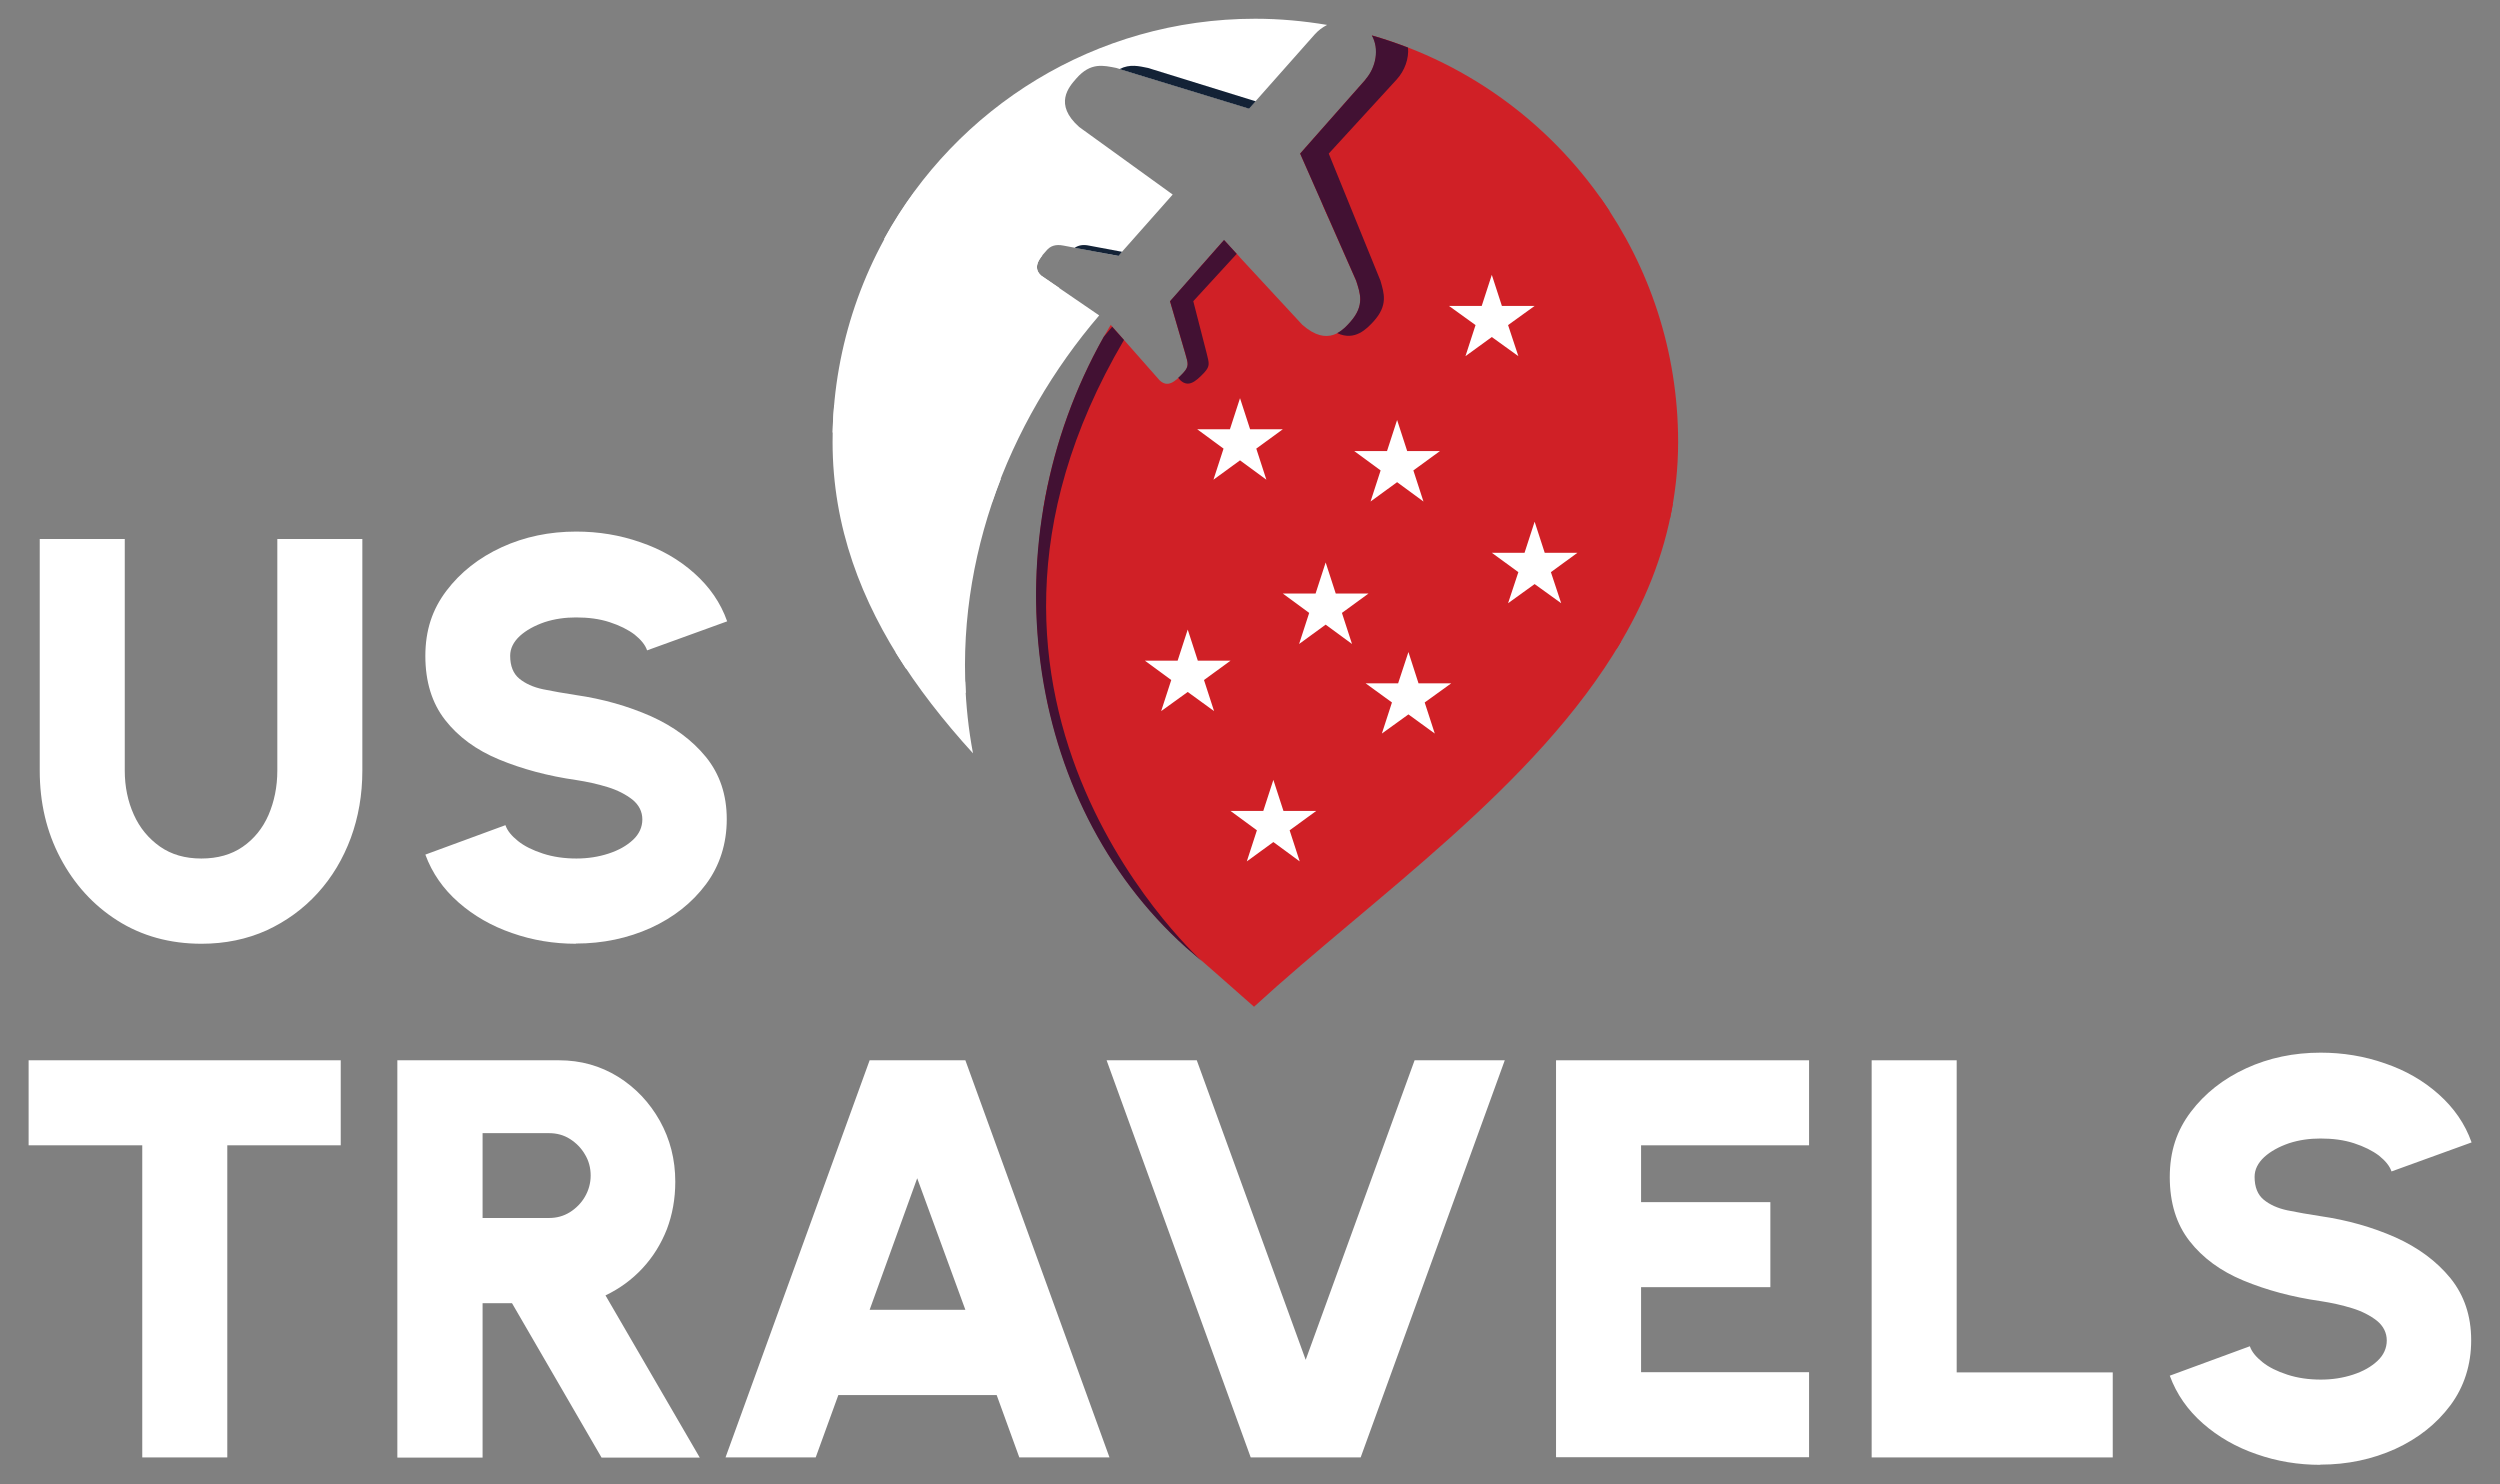 <?xml version="1.0" encoding="UTF-8"?>
<svg xmlns="http://www.w3.org/2000/svg" id="Layer_1" data-name="Layer 1" version="1.1" viewBox="0 0 121.43 72.08">
  <rect x="0" y="0" width="121.43" height="72.08" fill="#808080" stroke="none"/>
  <defs>
    <style>
      .cls-1, .cls-2, .cls-3, .cls-4, .cls-5 {
        fill-rule: evenodd;
      }

      .cls-1, .cls-2, .cls-3, .cls-4, .cls-5, .cls-6 {
        stroke-width: 0px;
      }

      .cls-1, .cls-6 {
        fill: #fff;
      }

      .cls-2 {
        fill: #132236;
      }

      .cls-3 {
        fill: #c13e5b;
      }

      .cls-4 {
        fill: #421133;
      }

      .cls-5 {
        fill: #d02026;
      }
    </style>
  </defs>
  <g>
    <path class="cls-6" d="M9.79,45.84c-1.54,0-2.91-.38-4.09-1.13-1.18-.75-2.1-1.77-2.77-3.04-.67-1.27-1-2.68-1-4.24v-11.25h4.13v11.25c0,.78.15,1.5.44,2.14.29.65.72,1.16,1.27,1.55.56.39,1.22.58,2.01.58s1.46-.19,2.01-.57.97-.9,1.25-1.54c.28-.65.43-1.37.43-2.16v-11.25h4.13v11.25c0,1.17-.19,2.26-.56,3.27-.38,1.02-.91,1.91-1.61,2.68-.7.77-1.53,1.37-2.48,1.81-.96.43-2.01.65-3.17.65Z"></path>
    <path class="cls-6" d="M27.98,45.84c-1.08,0-2.12-.17-3.11-.52-.99-.34-1.86-.84-2.6-1.49-.74-.65-1.28-1.42-1.61-2.32l3.89-1.43c.09.27.3.52.61.77s.72.45,1.21.61c.49.16,1.03.24,1.63.24.55,0,1.07-.08,1.56-.24.49-.16.88-.38,1.19-.67.3-.28.45-.62.45-.99s-.16-.7-.48-.96c-.32-.25-.72-.46-1.21-.61-.49-.15-.99-.26-1.51-.34-1.4-.2-2.65-.54-3.76-1-1.11-.46-1.98-1.1-2.62-1.92-.64-.82-.96-1.86-.96-3.11s.34-2.26,1.02-3.16c.68-.9,1.58-1.61,2.69-2.12s2.32-.76,3.62-.76c1.08,0,2.12.17,3.12.52,1,.34,1.87.84,2.61,1.5s1.28,1.43,1.6,2.34l-3.89,1.41c-.09-.27-.3-.52-.61-.77-.32-.24-.72-.44-1.21-.6-.49-.16-1.03-.23-1.63-.23-.53,0-1.04.07-1.53.23-.49.17-.89.39-1.2.67-.31.29-.47.61-.47.96,0,.5.15.87.44,1.11.29.24.68.42,1.16.52.48.1,1.01.19,1.59.28,1.32.19,2.54.54,3.65,1.03,1.11.5,2,1.16,2.67,1.98.67.83,1.01,1.83,1.01,3.02s-.34,2.26-1.01,3.16c-.68.91-1.57,1.61-2.68,2.12-1.11.5-2.32.76-3.64.76Z"></path>
    <path class="cls-6" d="M16.55,51.5v4.13h-5.51v15.16h-4.13v-15.16H1.39v-4.13h15.16Z"></path>
    <path class="cls-6" d="M19.3,70.79v-19.29h7.85c1.06,0,2.01.27,2.87.8.85.53,1.53,1.25,2.03,2.14.5.9.75,1.88.75,2.96,0,.83-.14,1.6-.41,2.31-.28.71-.67,1.34-1.18,1.89-.51.55-1.11.99-1.8,1.32l4.58,7.88h-4.77l-4.35-7.5h-1.43v7.5h-4.13ZM23.44,59.16h3.23c.37,0,.7-.09,1.01-.28.3-.19.55-.44.73-.75.18-.31.28-.66.28-1.03s-.09-.72-.28-1.03c-.18-.31-.43-.56-.73-.75s-.64-.28-1.01-.28h-3.23v4.13Z"></path>
    <path class="cls-6" d="M42.23,51.5h4.66l7,19.29h-4.38l-1.1-3.03h-7.69l-1.1,3.03h-4.38l7-19.29ZM42.23,63.62h4.66l-2.34-6.39-2.31,6.39Z"></path>
    <path class="cls-6" d="M60.75,70.79l-7-19.29h4.38l5.29,14.55,5.29-14.55h4.38l-7,19.29h-5.35Z"></path>
    <path class="cls-6" d="M75.58,70.79v-19.29h12.29v4.13h-8.16v2.76h6.28v4.13h-6.28v4.13h8.16v4.13h-12.29Z"></path>
    <path class="cls-6" d="M90.91,70.79v-19.29h4.13v15.16h7.58v4.13h-11.71Z"></path>
    <path class="cls-6" d="M112.71,71.15c-1.08,0-2.12-.17-3.11-.52-.99-.34-1.86-.84-2.6-1.49-.74-.65-1.28-1.42-1.61-2.32l3.89-1.43c.09.27.3.52.61.77s.72.45,1.21.61c.49.16,1.03.24,1.63.24.55,0,1.07-.08,1.56-.24.49-.16.88-.38,1.19-.67.3-.28.45-.62.45-.99s-.16-.7-.48-.96c-.32-.25-.72-.46-1.21-.61-.49-.15-.99-.26-1.51-.34-1.4-.2-2.65-.54-3.76-1-1.11-.46-1.98-1.1-2.62-1.92-.64-.82-.96-1.86-.96-3.11s.34-2.26,1.02-3.16c.68-.9,1.58-1.61,2.69-2.12s2.32-.76,3.62-.76c1.08,0,2.12.17,3.12.52,1,.34,1.87.84,2.61,1.5s1.28,1.43,1.6,2.34l-3.89,1.41c-.09-.27-.3-.52-.61-.77-.32-.24-.72-.44-1.21-.6-.49-.16-1.03-.23-1.63-.23-.53,0-1.04.07-1.53.23-.49.17-.89.39-1.2.67-.31.29-.47.61-.47.96,0,.5.15.87.44,1.11.29.24.68.42,1.16.52.48.1,1.01.19,1.59.28,1.32.19,2.54.54,3.65,1.03,1.11.5,2,1.16,2.67,1.98.67.83,1.01,1.83,1.01,3.02s-.34,2.26-1.01,3.16c-.68.91-1.57,1.61-2.68,2.12-1.11.5-2.32.76-3.64.76Z"></path>
  </g>
  <g>
    <path class="cls-3" d="M58.09,13.21c.71-.2,1.42-.43,2.14-.71l-.78-.84-1.36,1.55Z"></path>
    <path class="cls-5" d="M66.64,1.72c.37.65.21,1.55-.31,2.14l-3.18,3.6,1.36,3.08c5.59-2.48,10.18-2.46,13.68-.27-2.66-4.09-6.75-7.18-11.55-8.55Z"></path>
    <path class="cls-1" d="M42.95,11.61c2.69,1.42,5.54,2.24,8.51,2.38l-.89-.61c-.54-.48.16-1.07.25-1.2.19-.23.44-.33.84-.25l2.66.5,2.64-2.98-4.54-3.28c-1.25-1.11-.5-1.95-.14-2.36.7-.8,1.32-.63,1.94-.51l6.45,1.97,3.19-3.6c.17-.19.37-.34.6-.46-1.13-.19-2.3-.3-3.49-.3-7.77,0-14.53,4.32-18.02,10.68Z"></path>
    <path class="cls-1" d="M50.63,12.41c-1.98-.46-4.04-1.42-6.22-3.08-2.49,3.39-3.87,7.46-3.97,11.67,2.44,1.67,5.04,2.82,7.76,3.36,1.16-3.4,2.99-6.47,5.19-9.04l-2.82-1.93c-.38-.34-.15-.73.06-.98Z"></path>
    <path class="cls-5" d="M64.23,9.92l1.64,3.72c.19.6.43,1.19-.27,1.99-.36.4-1.1,1.25-2.35.14l-3.75-4.05-.14.05-2.53,2.87.75,2.57c.12.43.19.58-.09.89-.44.47-.77.73-1.16.38l-2.38-2.7c-1.67,2.8-2.76,5.83-3.27,8.9,3.66.23,7.53-.61,11.54-2.69,8.7-4.53,15.11-3.05,18.89,3.22.26-1.2.4-2.45.4-3.74,0-4.42-1.4-8.51-3.77-11.86-4.58-3.04-8.93-1.51-13.5.32Z"></path>
    <path class="cls-1" d="M40.52,19.67c-.05.59-.08,1.19-.08,1.8,0,4.13,1.4,7.74,3.56,11,.95.48,1.92.88,2.91,1.19-.21-3.66.45-7.18,1.7-10.39-2.84-.56-5.55-1.78-8.09-3.6Z"></path>
    <path class="cls-5" d="M62.34,20.87c-3.98,2.09-7.81,2.93-11.44,2.69-.78,3.65-.75,7.39.06,10.91,3.74.32,7.7-.5,11.8-2.66,6.66-3.51,11.97-3.41,15.76-.28,1.33-2.17,2.3-4.5,2.73-7.04-3.71-6.61-10.13-8.25-18.91-3.62Z"></path>
    <path class="cls-1" d="M43.49,31.66c1.06,1.73,2.35,3.37,3.77,4.93-.22-1.17-.34-2.33-.38-3.48-1.16-.37-2.29-.86-3.39-1.45Z"></path>
    <path class="cls-5" d="M62.76,31.27c-4.15,2.19-8.15,3.01-11.92,2.65.95,4.64,3.24,8.91,6.77,12.09,1.11.95,2.2,1.92,3.3,2.89,5.82-5.33,13.7-10.71,17.82-17.72-3.8-3.31-9.18-3.48-15.97.1Z"></path>
    <path class="cls-2" d="M54.39,3.36l6.28,1.92.32-.36-5.23-1.62c-.44-.09-.88-.2-1.37.05Z"></path>
    <path class="cls-2" d="M52.21,12.04l2.12.39.17-.2-1.6-.3c-.29-.06-.51-.02-.69.1Z"></path>
    <path class="cls-4" d="M54.6,16.52l-.58-.65c-.14.16-.27.33-.41.49-5.58,9.92-3.93,22.54,3.99,29.66.26.22.52.45.78.67.39.32-14.26-12.36-3.79-30.17Z"></path>
    <path class="cls-4" d="M59.45,11.66l-2.62,2.97.75,2.57c.12.43.19.58-.09.89-.09.1-.17.18-.26.26l.1.12c.38.35.72.1,1.17-.38.29-.32.22-.46.12-.89l-.66-2.57,2.11-2.3-.62-.68Z"></path>
    <path class="cls-4" d="M66.33,3.86l-3.18,3.6,2.72,6.17c.19.6.43,1.19-.27,1.99-.15.17-.36.41-.65.56.87.41,1.45-.23,1.76-.56.73-.8.51-1.39.34-1.99-.84-2.06-1.67-4.11-2.51-6.17l3.3-3.6c.39-.43.6-1.01.55-1.55-.58-.22-1.16-.42-1.76-.59.37.65.21,1.55-.31,2.14Z"></path>
    <polygon class="cls-1" points="72.46 13.35 72.95 14.86 74.54 14.86 73.25 15.79 73.75 17.3 72.46 16.37 71.18 17.3 71.67 15.79 70.38 14.86 71.97 14.86 72.46 13.35"></polygon>
    <polygon class="cls-1" points="60.23 19.34 60.72 20.85 62.31 20.85 61.02 21.79 61.51 23.3 60.23 22.36 58.94 23.3 59.43 21.79 58.15 20.85 59.74 20.85 60.23 19.34"></polygon>
    <polygon class="cls-1" points="67.86 20.4 68.35 21.91 69.94 21.91 68.65 22.85 69.14 24.36 67.86 23.42 66.57 24.36 67.06 22.85 65.78 21.91 67.37 21.91 67.86 20.4"></polygon>
    <polygon class="cls-1" points="64.39 27.32 64.88 28.83 66.47 28.83 65.18 29.77 65.67 31.28 64.39 30.34 63.1 31.28 63.59 29.77 62.31 28.83 63.9 28.83 64.39 27.32"></polygon>
    <polygon class="cls-1" points="68.41 31.67 68.9 33.19 70.49 33.19 69.2 34.12 69.69 35.63 68.41 34.7 67.12 35.63 67.61 34.12 66.33 33.19 67.91 33.19 68.41 31.67"></polygon>
    <polygon class="cls-1" points="61.85 37.88 62.34 39.39 63.93 39.39 62.64 40.33 63.13 41.84 61.85 40.9 60.56 41.84 61.05 40.33 59.77 39.39 61.36 39.39 61.85 37.88"></polygon>
    <polygon class="cls-1" points="57.69 30.58 58.18 32.09 59.77 32.09 58.48 33.03 58.97 34.54 57.69 33.61 56.4 34.54 56.89 33.03 55.61 32.09 57.2 32.09 57.69 30.58"></polygon>
    <polygon class="cls-1" points="74.54 25.34 75.03 26.85 76.62 26.85 75.33 27.79 75.83 29.3 74.54 28.37 73.25 29.3 73.75 27.79 72.46 26.85 74.05 26.85 74.54 25.34"></polygon>
  </g>
</svg>
